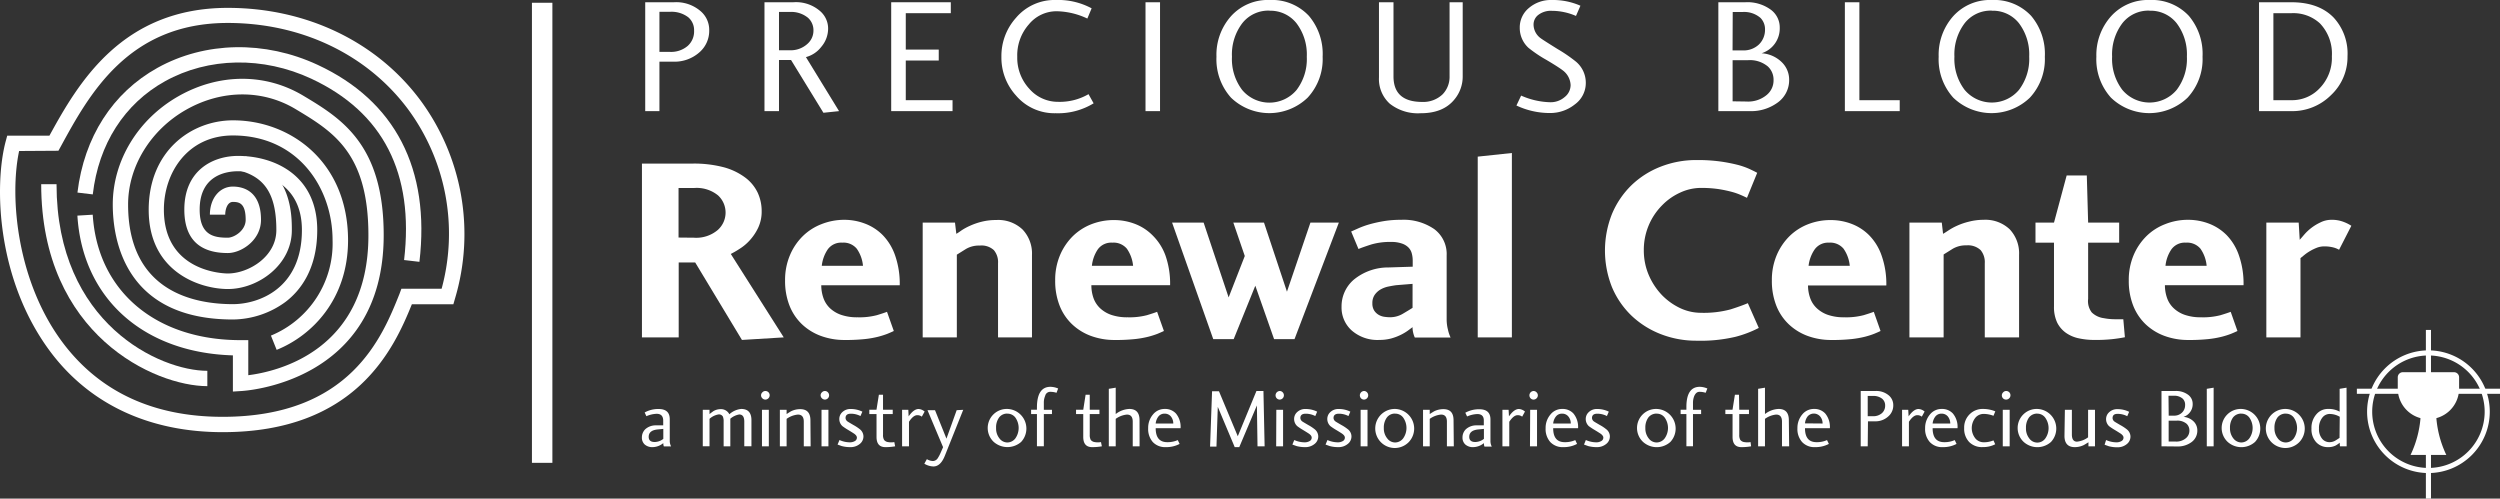<?xml version="1.0" encoding="UTF-8"?> <svg xmlns="http://www.w3.org/2000/svg" id="Layer_1" data-name="Layer 1" viewBox="0 0 489.06 97.54"><rect x="0" y="0" width="489.06" height="97.54" fill="#333333" stroke="none"/><path d="M129,21.74h-2.78V.44h5.62a7.3,7.3,0,0,1,5.27,1.79,4.81,4.81,0,0,1,1.63,3.7,5.57,5.57,0,0,1-1.82,4.22,7.33,7.33,0,0,1-5.3,1.91H129Zm0-11.59h2.05A5,5,0,0,0,134.51,9a3.79,3.79,0,0,0,1.27-3,3.29,3.29,0,0,0-1.15-2.63,5.39,5.39,0,0,0-3.57-1.06H129Z" style="fill:#fff"></path><path d="M164.14,21.74l-3.06.32-6.33-10.32h-2.36v10h-2.84V.44h5.65a7.18,7.18,0,0,1,5.4,1.88A4.51,4.51,0,0,1,162,5.55a5.52,5.52,0,0,1-1.34,3.62,5.59,5.59,0,0,1-3,2ZM152.39,9.83h2.06A4.84,4.84,0,0,0,158,8.54,3.43,3.43,0,0,0,159.13,6a3.27,3.27,0,0,0-1.08-2.53,5.18,5.18,0,0,0-3.57-1.13h-2.09Z" style="fill:#fff"></path><path d="M186.34,19.6v2.14h-12V.44H186V2.58h-8.81V9.7h6.45v2.14h-6.45V19.6Z" style="fill:#fff"></path><path d="M212.94,18.42l1,1.79a13.31,13.31,0,0,1-7.41,1.94,9.86,9.86,0,0,1-7.79-3.48,11,11,0,0,1-2.84-7.57,11.16,11.16,0,0,1,2.84-7.6A9.86,9.86,0,0,1,206.55,0a13.8,13.8,0,0,1,7,1.63l-.84,2a14.58,14.58,0,0,0-6-1.43,7,7,0,0,0-5.44,2.57A9.13,9.13,0,0,0,199,11.1a8.93,8.93,0,0,0,2.35,6.26A7.42,7.42,0,0,0,207,19.92,11.2,11.2,0,0,0,212.94,18.42Z" style="fill:#fff"></path><path d="M226.93,21.74h-2.84V.44h2.84Z" style="fill:#fff"></path><path d="M248.36,0a9.87,9.87,0,0,1,7.69,3.1,11.52,11.52,0,0,1,2.69,8,11.07,11.07,0,0,1-2.93,8,10.8,10.8,0,0,1-15,0,11.24,11.24,0,0,1-2.84-8,11.33,11.33,0,0,1,2.86-7.95A9.68,9.68,0,0,1,248.36,0Zm0,2.08A6.48,6.48,0,0,0,243,4.57a10.1,10.1,0,0,0-2,6.53,10,10,0,0,0,2,6.5,6.95,6.95,0,0,0,10.64,0,10,10,0,0,0,2-6.5,10.1,10.1,0,0,0-2-6.53A6.5,6.5,0,0,0,248.36,2.1Z" style="fill:#fff"></path><path d="M286.14.44v14.5a7,7,0,0,1-1.63,4.53q-2.2,2.69-6.58,2.68a8.88,8.88,0,0,1-6.05-1.86,6.51,6.51,0,0,1-2.12-5.16V.44h2.84v14.5q0,5,5.62,5a5.47,5.47,0,0,0,4-1.5,4.92,4.92,0,0,0,1.35-3.54V.44Z" style="fill:#fff"></path><path d="M297.57,18.7A14.84,14.84,0,0,0,303.29,20a4.17,4.17,0,0,0,2.78-1,3,3,0,0,0,1.18-2.35,3.78,3.78,0,0,0-1.57-2.91c-.34-.27-1.42-1-3.25-2.07A25.34,25.34,0,0,1,299,9.35a5.27,5.27,0,0,1-1.7-3.93,4.92,4.92,0,0,1,1.78-3.85A6.61,6.61,0,0,1,303.58,0a13.32,13.32,0,0,1,5.59,1.12l-.87,2a11.89,11.89,0,0,0-4.69-1,4,4,0,0,0-2.81.9,2.37,2.37,0,0,0-.8,1.82,3.33,3.33,0,0,0,1.37,2.62c.24.19,1.34.9,3.32,2.13a29.14,29.14,0,0,1,3.64,2.5,5.37,5.37,0,0,1,1.89,4.12,5.16,5.16,0,0,1-2.14,4.21,7.71,7.71,0,0,1-4.92,1.69,15.23,15.23,0,0,1-6.51-1.47Z" style="fill:#fff"></path><path d="M336.15,21.74V.44h5.27a7.74,7.74,0,0,1,5.05,1.5,4.3,4.3,0,0,1,1.69,3.48,5.1,5.1,0,0,1-3.55,5,6.17,6.17,0,0,1,4.12,1.92A4.75,4.75,0,0,1,350,15.58a5.38,5.38,0,0,1-2.4,4.59,8.73,8.73,0,0,1-5.27,1.57Zm2.78-11.88h2a4.33,4.33,0,0,0,3.18-1.18,4,4,0,0,0,1.17-2.91,3.14,3.14,0,0,0-.89-2.27,4.87,4.87,0,0,0-3.52-1.15h-1.91Zm2.71,10a5.65,5.65,0,0,0,4-1.31,3.67,3.67,0,0,0,1.31-2.89A3.51,3.51,0,0,0,345.83,13,5.47,5.47,0,0,0,342,11.77h-3.06v8.05Z" style="fill:#fff"></path><path d="M363.74.44V19.6h7.89v2.14H360.9V.44Z" style="fill:#fff"></path><path d="M389.64,0a9.89,9.89,0,0,1,7.7,3.1,11.52,11.52,0,0,1,2.68,8,11.07,11.07,0,0,1-2.92,8,10.8,10.8,0,0,1-15,0,11.2,11.2,0,0,1-2.85-8,11.37,11.37,0,0,1,2.86-7.95A9.69,9.69,0,0,1,389.64,0Zm0,2.08a6.47,6.47,0,0,0-5.31,2.47,10.1,10.1,0,0,0-2,6.53,10,10,0,0,0,2,6.5,6.94,6.94,0,0,0,10.63,0,10,10,0,0,0,2-6.5,10.1,10.1,0,0,0-2-6.53A6.48,6.48,0,0,0,389.64,2.1Z" style="fill:#fff"></path><path d="M420.49,0a9.89,9.89,0,0,1,7.7,3.1,11.52,11.52,0,0,1,2.68,8,11.07,11.07,0,0,1-2.92,8,10.8,10.8,0,0,1-15,0,11.2,11.2,0,0,1-2.85-8A11.37,11.37,0,0,1,413,3.15,9.71,9.71,0,0,1,420.49,0Zm0,2.08a6.47,6.47,0,0,0-5.31,2.47,10.1,10.1,0,0,0-2,6.53,10,10,0,0,0,2,6.5,6.94,6.94,0,0,0,10.63,0,10,10,0,0,0,2-6.5,10.1,10.1,0,0,0-2-6.53A6.48,6.48,0,0,0,420.49,2.1Z" style="fill:#fff"></path><path d="M441.92,21.74V.44l6.3,0q5.38,0,8.3,3A10.37,10.37,0,0,1,459.23,11,10.21,10.21,0,0,1,456,18.61a10.71,10.71,0,0,1-7.79,3.13Zm2.81-2.14h3.58a7.4,7.4,0,0,0,5.54-2.41A8.5,8.5,0,0,0,456.17,11a8.55,8.55,0,0,0-2.33-6.42,7.67,7.67,0,0,0-5.56-2h-3.55Z" style="fill:#fff"></path><path d="M145.14,66.5,136,51.35h-3.23V66h-7.19V32h9.9a23,23,0,0,1,6.07.71,12.41,12.41,0,0,1,4.2,2,8,8,0,0,1,2.48,3A8.51,8.51,0,0,1,149,41.3a7.41,7.41,0,0,1-.69,3.27A10,10,0,0,1,146.68,47a9.34,9.34,0,0,1-2,1.68,17.68,17.68,0,0,1-1.72,1L153.32,66Zm-9.4-20A6.51,6.51,0,0,0,140.4,45a4.56,4.56,0,0,0,.06-6.78,6.62,6.62,0,0,0-4.72-1.44h-3v9.69Z" style="fill:#fff"></path><path d="M161.07,58.27a5.07,5.07,0,0,0,1.27,2,6.06,6.06,0,0,0,2.2,1.32,9.44,9.44,0,0,0,3.21.48,13.51,13.51,0,0,0,3.77-.41q1.33-.4,2-.66l1.33,3.75c-.37.18-.79.36-1.25.55a17,17,0,0,1-1.76.56,18.69,18.69,0,0,1-2.65.47,35.85,35.85,0,0,1-3.93.18,13.32,13.32,0,0,1-4.74-.82,10.76,10.76,0,0,1-3.7-2.32,10.23,10.23,0,0,1-2.4-3.65,13.13,13.13,0,0,1-.84-4.84,12.38,12.38,0,0,1,.95-4.95,11.38,11.38,0,0,1,2.5-3.72,10.71,10.71,0,0,1,3.64-2.35A12.08,12.08,0,0,1,165.1,43a11.37,11.37,0,0,1,4.1.74,9.74,9.74,0,0,1,3.5,2.27,10.75,10.75,0,0,1,2.42,4,16.86,16.86,0,0,1,.89,5.79H160.66A7.5,7.5,0,0,0,161.07,58.27Zm6.53-9.62a3.36,3.36,0,0,0-2.83-1.18,3.23,3.23,0,0,0-2.84,1.31A7.08,7.08,0,0,0,160.76,52h8.06A6.86,6.86,0,0,0,167.6,48.65Z" style="fill:#fff"></path><path d="M195.24,66V51.5a3.64,3.64,0,0,0-.82-2.57,3.56,3.56,0,0,0-2.75-.89,5,5,0,0,0-2.73.68l-1.76,1.1V66H180.5V43.55h6.32l.26,2.19c.24-.13.59-.36,1-.66a11.27,11.27,0,0,1,1.69-.92,13,13,0,0,1,2.29-.79,11.5,11.5,0,0,1,2.83-.33,6.9,6.9,0,0,1,5.15,1.86,6.81,6.81,0,0,1,1.84,5V66Z" style="fill:#fff"></path><path d="M213.9,58.27a5.1,5.1,0,0,0,1.28,2,6.11,6.11,0,0,0,2.19,1.32,9.54,9.54,0,0,0,3.22.48,13.56,13.56,0,0,0,3.77-.41q1.32-.4,2-.66l1.33,3.75c-.38.18-.8.36-1.25.55a17,17,0,0,1-1.76.56,18.86,18.86,0,0,1-2.66.47,35.52,35.52,0,0,1-3.92.18,13.34,13.34,0,0,1-4.75-.82,10.72,10.72,0,0,1-3.69-2.32,10.1,10.1,0,0,1-2.4-3.65,13.13,13.13,0,0,1-.84-4.84,12.38,12.38,0,0,1,.94-4.95,11.54,11.54,0,0,1,2.5-3.72,10.76,10.76,0,0,1,3.65-2.35,12,12,0,0,1,4.38-.81,11.42,11.42,0,0,1,4.11.74,9.7,9.7,0,0,1,3.49,2.27A10.62,10.62,0,0,1,228,50a16.61,16.61,0,0,1,.9,5.79H213.5A7.5,7.5,0,0,0,213.9,58.27Zm6.54-9.62a3.38,3.38,0,0,0-2.84-1.18,3.24,3.24,0,0,0-2.84,1.31A7.07,7.07,0,0,0,213.6,52h8.06A7,7,0,0,0,220.44,48.65Z" style="fill:#fff"></path><path d="M241.34,66.34h-4l-8.05-22.79h6.17l4.89,14.63,3.16-8.1-2.24-6.53h6l4.49,13.51,4.59-13.51h5.56l-8.67,22.79h-4l-3.67-10.45Z" style="fill:#fff"></path><path d="M276.33,64l-1,.74a9.73,9.73,0,0,1-1.4.81,10.55,10.55,0,0,1-1.81.67,9.06,9.06,0,0,1-2.3.28,7.65,7.65,0,0,1-5.38-1.84,6,6,0,0,1-2-4.64,6.86,6.86,0,0,1,2.42-5.33,10.59,10.59,0,0,1,6.76-2.37l4.74-.15V51a5.36,5.36,0,0,0-.18-1.42,2.56,2.56,0,0,0-.64-1.15,3.27,3.27,0,0,0-1.3-.79,6.1,6.1,0,0,0-2.11-.31,13,13,0,0,0-3.86.49c-1,.32-1.87.62-2.52.89l-1.43-3.42,1.48-.66a17.3,17.3,0,0,1,2.17-.77,27.15,27.15,0,0,1,2.78-.61,20.52,20.52,0,0,1,3.36-.25,10.55,10.55,0,0,1,6.48,1.83A6.08,6.08,0,0,1,283,50V62.47a8.23,8.23,0,0,0,.25,2,7.16,7.16,0,0,0,.52,1.56h-7a5.08,5.08,0,0,1-.33-1A4.26,4.26,0,0,1,276.33,64Zm0-8.47-3.21.26c-.51.07-1,.16-1.59.28a5.14,5.14,0,0,0-1.5.58,3.64,3.64,0,0,0-1.12,1.05,2.78,2.78,0,0,0-.44,1.61,2.57,2.57,0,0,0,.36,1.45,2.64,2.64,0,0,0,.89.84,3,3,0,0,0,1.15.38,7.4,7.4,0,0,0,1.07.08,4.83,4.83,0,0,0,2.5-.69c.78-.46,1.41-.84,1.89-1.15Z" style="fill:#fff"></path><path d="M289.08,30.64l6.68-.71V66h-6.68Z" style="fill:#fff"></path><path d="M344.06,64.15a21.7,21.7,0,0,1-4.57,1.74,29.73,29.73,0,0,1-7.57.76,19,19,0,0,1-7.07-1.3,17.49,17.49,0,0,1-5.71-3.62,16.71,16.71,0,0,1-3.8-5.56,19.37,19.37,0,0,1,0-14.31,17,17,0,0,1,3.8-5.61,17.21,17.21,0,0,1,5.71-3.64,19,19,0,0,1,7.07-1.3,32.55,32.55,0,0,1,4.61.28,31.7,31.7,0,0,1,3.4.66,14.46,14.46,0,0,1,2.34.82c.61.29,1.11.53,1.48.74l-2,4.89c-.27-.13-.65-.31-1.15-.53a12.7,12.7,0,0,0-1.83-.64,25.53,25.53,0,0,0-2.58-.54,23.33,23.33,0,0,0-3.47-.23,9.71,9.71,0,0,0-4,.9,11.6,11.6,0,0,0-3.57,2.5A12.36,12.36,0,0,0,321.57,49a12.18,12.18,0,0,0,1,4.88,13.18,13.18,0,0,0,2.55,3.85,12.31,12.31,0,0,0,3.57,2.55,9.57,9.57,0,0,0,4,.91,20.22,20.22,0,0,0,5.82-.66c1.39-.44,2.53-.85,3.41-1.22Z" style="fill:#fff"></path><path d="M354.1,58.27a5,5,0,0,0,1.28,2,6.11,6.11,0,0,0,2.19,1.32,9.48,9.48,0,0,0,3.21.48,13.59,13.59,0,0,0,3.78-.41q1.32-.4,2-.66l1.32,3.75c-.37.18-.79.36-1.25.55a16,16,0,0,1-1.75.56,18.86,18.86,0,0,1-2.66.47,35.52,35.52,0,0,1-3.92.18,13.34,13.34,0,0,1-4.75-.82,10.72,10.72,0,0,1-3.69-2.32,10.1,10.1,0,0,1-2.4-3.65,13.13,13.13,0,0,1-.84-4.84,12.38,12.38,0,0,1,.94-4.95,11.54,11.54,0,0,1,2.5-3.72,10.76,10.76,0,0,1,3.65-2.35,12,12,0,0,1,4.38-.81,11.42,11.42,0,0,1,4.11.74,9.7,9.7,0,0,1,3.49,2.27,10.62,10.62,0,0,1,2.42,4,16.61,16.61,0,0,1,.9,5.79H353.69A7.5,7.5,0,0,0,354.1,58.27Zm6.54-9.62a3.39,3.39,0,0,0-2.84-1.18A3.24,3.24,0,0,0,355,48.78,7.07,7.07,0,0,0,353.8,52h8.06A7,7,0,0,0,360.64,48.65Z" style="fill:#fff"></path><path d="M388.27,66V51.5a3.69,3.69,0,0,0-.81-2.57A3.6,3.6,0,0,0,384.7,48a5,5,0,0,0-2.72.68l-1.76,1.1V66h-6.69V43.55h6.33l.25,2.19c.24-.13.59-.36,1.05-.66a11.63,11.63,0,0,1,1.68-.92,12.85,12.85,0,0,1,2.3-.79A11.45,11.45,0,0,1,388,43a6.92,6.92,0,0,1,5.15,1.86,6.84,6.84,0,0,1,1.83,5V66Z" style="fill:#fff"></path><path d="M413.26,66.34a30.44,30.44,0,0,1-3.57.16,14.12,14.12,0,0,1-3-.31,6.77,6.77,0,0,1-2.53-1.07,5.43,5.43,0,0,1-1.72-2,7.11,7.11,0,0,1-.63-3.19V47.47h-3.62V43.55h3.62l2.48-9.23h3.94l.26,9.23h6.07v3.92h-6.07v11a3.61,3.61,0,0,0,.71,2.65,4.15,4.15,0,0,0,2.35,1.12,11.38,11.38,0,0,0,2.09.21h1.73l.31,3.52C414.94,66.12,414.15,66.24,413.26,66.34Z" style="fill:#fff"></path><path d="M423.92,58.27a5,5,0,0,0,1.28,2,6,6,0,0,0,2.19,1.32,9.44,9.44,0,0,0,3.21.48,13.59,13.59,0,0,0,3.78-.41q1.32-.4,2-.66l1.32,3.75c-.37.18-.79.36-1.25.55a16.25,16.25,0,0,1-1.76.56,18.43,18.43,0,0,1-2.65.47,35.59,35.59,0,0,1-3.93.18,13.32,13.32,0,0,1-4.74-.82,10.76,10.76,0,0,1-3.7-2.32,10.21,10.21,0,0,1-2.39-3.65,13.13,13.13,0,0,1-.84-4.84,12.38,12.38,0,0,1,.94-4.95,11.54,11.54,0,0,1,2.5-3.72,10.66,10.66,0,0,1,3.65-2.35A12,12,0,0,1,428,43a11.42,11.42,0,0,1,4.11.74,9.79,9.79,0,0,1,3.49,2.27A10.62,10.62,0,0,1,438,50a16.62,16.62,0,0,1,.89,5.79H423.51A7.5,7.5,0,0,0,423.92,58.27Zm6.54-9.62a3.39,3.39,0,0,0-2.84-1.18,3.23,3.23,0,0,0-2.84,1.31A7,7,0,0,0,423.62,52h8.05A6.85,6.85,0,0,0,430.46,48.65Z" style="fill:#fff"></path><path d="M443.35,66V43.55h6.33l.2,3.36.87-1a9.41,9.41,0,0,1,3.16-2.39A4.77,4.77,0,0,1,456,43a6.35,6.35,0,0,1,2.47.41,7.71,7.71,0,0,1,1.51.76l-2.4,4.69a4.47,4.47,0,0,0-1.15-.46,6.93,6.93,0,0,0-1.76-.2,4,4,0,0,0-1.4.25,9.15,9.15,0,0,0-1.3.62,8.44,8.44,0,0,0-1.12.76l-.82.66V66Z" style="fill:#fff"></path><path d="M129.76,86.68a3.35,3.35,0,0,1-2.08.79,2.23,2.23,0,0,1-1.55-.51,1.79,1.79,0,0,1-.56-1.39,2.23,2.23,0,0,1,.65-1.59,3,3,0,0,1,2-.77l1.52,0V82.3q0-1.35-1.29-1.35a5.4,5.4,0,0,0-2,.47l-.34-.73a5.46,5.46,0,0,1,2.72-.68c1.46,0,2.19.66,2.19,2v4.19a2.37,2.37,0,0,0,.26,1.12h-1.42A1.68,1.68,0,0,1,129.76,86.68Zm0-.83V83.9l-1,.1c-1.24.1-1.86.58-1.86,1.46,0,.7.44,1.05,1.31,1A2.74,2.74,0,0,0,129.76,85.85Z" style="fill:#fff"></path><path d="M142.87,81.91v5.4h-1.31V82.49a2.44,2.44,0,0,0-.15-1,.87.87,0,0,0-.84-.42,3.53,3.53,0,0,0-1.77.86v5.37h-1.32V80.17h1.32V81c.42-.33.69-.52.79-.59a2.75,2.75,0,0,1,1.35-.37,1.82,1.82,0,0,1,1.74,1A4,4,0,0,1,145,80c1.33,0,2,.73,2,2.19v5.11H145.6V82.49c0-.94-.32-1.41-1-1.41A3.63,3.63,0,0,0,142.87,81.91Z" style="fill:#fff"></path><path d="M149.72,76.49a.83.83,0,0,1,.59,1.43.83.83,0,0,1-.59.25.8.8,0,0,1-.58-.25.79.79,0,0,1,0-1.17A.78.78,0,0,1,149.72,76.49Zm-.66,3.68h1.34v7.14h-1.34Z" style="fill:#fff"></path><path d="M158.58,87.31h-1.34V82.49c0-.93-.39-1.39-1.15-1.39a4.48,4.48,0,0,0-2.21.84v5.37h-1.32V80.17h1.32V81c.51-.33.81-.52.92-.57a4,4,0,0,1,1.74-.39q2,0,2,2.19Z" style="fill:#fff"></path><path d="M161.38,76.49a.78.78,0,0,1,.58.26.84.84,0,0,1-.58,1.42.87.87,0,0,1-.85-.84.8.8,0,0,1,.26-.58A.78.78,0,0,1,161.38,76.49Zm-.67,3.68h1.35v7.14h-1.35Z" style="fill:#fff"></path><path d="M164.22,86.08a5,5,0,0,0,2,.45,1.91,1.91,0,0,0,1-.24.76.76,0,0,0,.41-.68c0-.26-.18-.52-.55-.78,0,0-.41-.27-1.12-.7a11.5,11.5,0,0,1-1.15-.76,1.84,1.84,0,0,1-.62-1.4,1.79,1.79,0,0,1,.57-1.33,2.27,2.27,0,0,1,1.68-.63,5.12,5.12,0,0,1,2.26.52l-.37.86a4.07,4.07,0,0,0-1.87-.46c-.7,0-1.05.28-1.05.85a.9.9,0,0,0,.45.71c.08.06.44.27,1.09.65a9.07,9.07,0,0,1,1.22.8,1.82,1.82,0,0,1,.74,1.39,1.86,1.86,0,0,1-.76,1.55,2.78,2.78,0,0,1-1.77.59,6.38,6.38,0,0,1-1.72-.21l-.81-.29Z" style="fill:#fff"></path><path d="M175.11,87.31a10.67,10.67,0,0,1-1.9.16q-1.74,0-1.74-2V81h-1.41v-.84h1.4l.47-2.94h.81l0,2.94h1.9V81h-1.9v4.06a1.88,1.88,0,0,0,.21,1,1.16,1.16,0,0,0,.76.42,3.47,3.47,0,0,0,1.24,0Z" style="fill:#fff"></path><path d="M177.82,87.31h-1.35V80.17h1.22l.06,1.28q1-1.44,1.95-1.44a2,2,0,0,1,1.18.5l-.55,1a1.38,1.38,0,0,0-.89-.29q-.78,0-1.62,1.29Z" style="fill:#fff"></path><path d="M188.43,80.17l-3.6,9c-.55,1.38-1.3,2.08-2.24,2.08a3.6,3.6,0,0,1-1.77-.54l.5-.89a2.46,2.46,0,0,0,1.19.37,1.17,1.17,0,0,0,.92-.53,6.82,6.82,0,0,0,.54-1l.52-1.18-3.05-7.24h1.47l2.24,5.57,2-5.57Z" style="fill:#fff"></path><path d="M197.08,80a3.84,3.84,0,0,1,2.68,6.45,4.06,4.06,0,0,1-5.36,0A3.73,3.73,0,0,1,197.08,80Zm0,.91a1.94,1.94,0,0,0-1.63.76,3.25,3.25,0,0,0-.59,2.06,3.07,3.07,0,0,0,.68,2.06,1.93,1.93,0,0,0,1.54.77,2,2,0,0,0,1.54-.79,3.54,3.54,0,0,0,0-4.1A1.93,1.93,0,0,0,197.08,80.92Z" style="fill:#fff"></path><path d="M205.5,75.67A4,4,0,0,1,207,76l-.32.84a3.93,3.93,0,0,0-1.22-.19,1,1,0,0,0-1,.79,3.32,3.32,0,0,0-.26,1.37v1.36h1.59V81h-1.59v6.3h-1.35V81h-1.14v-.84h1.14v-.54Q202.89,75.67,205.5,75.67Z" style="fill:#fff"></path><path d="M215.55,87.31a10.67,10.67,0,0,1-1.9.16q-1.74,0-1.74-2V81H210.5v-.84h1.41l.46-2.94h.81l0,2.94h1.9V81h-1.9v4.06a2,2,0,0,0,.2,1,1.19,1.19,0,0,0,.76.42,3.47,3.47,0,0,0,1.24,0Z" style="fill:#fff"></path><path d="M222.93,87.31h-1.34V82.49c0-.93-.38-1.39-1.14-1.39a4.46,4.46,0,0,0-2.19.84v5.37h-1.35V76.06l1.35-.22V81a4.6,4.6,0,0,1,2.66-1q2,0,2,2.19Z" style="fill:#fff"></path><path d="M226.08,83.77c0,1.82.76,2.73,2.27,2.73a4.84,4.84,0,0,0,2.05-.41l.36.75a5.55,5.55,0,0,1-2.7.63,3.3,3.3,0,0,1-2.55-1,3.87,3.87,0,0,1-.9-2.71,4,4,0,0,1,.92-2.65A2.9,2.9,0,0,1,227.85,80a2.86,2.86,0,0,1,2.19.89,4.09,4.09,0,0,1,.91,2.87Zm3.44-.92a2.14,2.14,0,0,0-.5-1.42,1.55,1.55,0,0,0-1.18-.51,1.49,1.49,0,0,0-1.21.54,2.64,2.64,0,0,0-.55,1.39Z" style="fill:#fff"></path><path d="M245.79,76.49h1.37l.23,10.82H246l-.12-8-3.45,8.16h-.89l-3.31-7.88-.26,7.77h-1.25l.39-10.82h1.35l3.68,8.8Z" style="fill:#fff"></path><path d="M250.35,76.49a.78.78,0,0,1,.58.26.84.84,0,0,1-.58,1.42.83.83,0,0,1-.59-.25.85.85,0,0,1,.59-1.43Zm-.67,3.68H251v7.14h-1.35Z" style="fill:#fff"></path><path d="M253.19,86.08a5,5,0,0,0,2,.45,1.91,1.91,0,0,0,1-.24.76.76,0,0,0,.41-.68c0-.26-.18-.52-.55-.78,0,0-.41-.27-1.12-.7a11.5,11.5,0,0,1-1.15-.76,1.88,1.88,0,0,1-.62-1.4,1.79,1.79,0,0,1,.57-1.33,2.28,2.28,0,0,1,1.69-.63,5.08,5.08,0,0,1,2.25.52l-.37.86a4.07,4.07,0,0,0-1.87-.46c-.7,0-1.05.28-1.05.85a.9.9,0,0,0,.45.71c.08.06.44.27,1.09.65a8.43,8.43,0,0,1,1.22.8,1.82,1.82,0,0,1,.74,1.39,1.86,1.86,0,0,1-.76,1.55,2.78,2.78,0,0,1-1.77.59,6.38,6.38,0,0,1-1.72-.21l-.81-.29Z" style="fill:#fff"></path><path d="M259.68,86.08a5,5,0,0,0,2,.45,1.91,1.91,0,0,0,1-.24.76.76,0,0,0,.41-.68c0-.26-.18-.52-.55-.78,0,0-.4-.27-1.12-.7a11.5,11.5,0,0,1-1.15-.76,1.88,1.88,0,0,1-.62-1.4,1.79,1.79,0,0,1,.57-1.33,2.28,2.28,0,0,1,1.69-.63,5.08,5.08,0,0,1,2.25.52l-.37.86a4.07,4.07,0,0,0-1.87-.46c-.7,0-1.05.28-1.05.85a.9.9,0,0,0,.45.71c.08.06.44.27,1.09.65a8.43,8.43,0,0,1,1.22.8,1.8,1.8,0,0,1,.75,1.39,1.86,1.86,0,0,1-.77,1.55,2.78,2.78,0,0,1-1.77.59,6.38,6.38,0,0,1-1.72-.21l-.81-.29Z" style="fill:#fff"></path><path d="M266.84,76.49a.78.78,0,0,1,.58.26.84.84,0,0,1-.58,1.42.83.83,0,0,1-.59-.25.85.85,0,0,1,.59-1.43Zm-.67,3.68h1.35v7.14h-1.35Z" style="fill:#fff"></path><path d="M272.94,80a3.84,3.84,0,0,1,2.68,6.45A3.82,3.82,0,1,1,272.94,80Zm0,.91a1.94,1.94,0,0,0-1.63.76,3.26,3.26,0,0,0-.6,2.06,3.07,3.07,0,0,0,.69,2.06,1.93,1.93,0,0,0,1.54.77,2,2,0,0,0,1.54-.79,3.51,3.51,0,0,0,0-4.1A1.91,1.91,0,0,0,272.94,80.92Z" style="fill:#fff"></path><path d="M284.4,87.31h-1.35V82.49c0-.93-.38-1.39-1.15-1.39a4.51,4.51,0,0,0-2.21.84v5.37h-1.31V80.17h1.31V81c.51-.33.82-.52.92-.57a4.09,4.09,0,0,1,1.74-.39c1.36,0,2,.73,2,2.19Z" style="fill:#fff"></path><path d="M290.29,86.68a3.37,3.37,0,0,1-2.08.79,2.21,2.21,0,0,1-1.55-.51,1.79,1.79,0,0,1-.56-1.39,2.23,2.23,0,0,1,.65-1.59,3,3,0,0,1,2-.77l1.52,0V82.3Q290.29,81,289,81a5.4,5.4,0,0,0-2,.47l-.35-.73a5.5,5.5,0,0,1,2.73-.68c1.46,0,2.19.66,2.19,2v4.19a2.37,2.37,0,0,0,.26,1.12h-1.43A1.85,1.85,0,0,1,290.29,86.68Zm0-.83V83.9l-1,.1c-1.24.1-1.87.58-1.87,1.46,0,.7.44,1.05,1.32,1A2.79,2.79,0,0,0,290.29,85.85Z" style="fill:#fff"></path><path d="M295.25,87.31h-1.34V80.17h1.21l.07,1.28q1-1.44,1.95-1.44a2,2,0,0,1,1.18.5l-.55,1a1.38,1.38,0,0,0-.89-.29c-.52,0-1.06.43-1.63,1.29Z" style="fill:#fff"></path><path d="M300,76.49a.8.8,0,0,1,.59.26.81.81,0,0,1,0,1.17.83.83,0,0,1-.59.25.79.79,0,0,1-.58-.25.85.85,0,0,1,.58-1.43Zm-.66,3.68h1.34v7.14H299.3Z" style="fill:#fff"></path><path d="M303.84,83.77c0,1.82.75,2.73,2.26,2.73a4.85,4.85,0,0,0,2.06-.41l.35.75a5.51,5.51,0,0,1-2.69.63,3.3,3.3,0,0,1-2.55-1,3.83,3.83,0,0,1-.91-2.71,4,4,0,0,1,.93-2.65A2.89,2.89,0,0,1,305.61,80a2.86,2.86,0,0,1,2.19.89,4.13,4.13,0,0,1,.91,2.87Zm3.44-.92a2.09,2.09,0,0,0-.51-1.42,1.52,1.52,0,0,0-1.17-.51,1.48,1.48,0,0,0-1.21.54,2.56,2.56,0,0,0-.55,1.39Z" style="fill:#fff"></path><path d="M310.23,86.08a5.1,5.1,0,0,0,2,.45,1.85,1.85,0,0,0,1-.24.75.75,0,0,0,.42-.68c0-.26-.19-.52-.55-.78,0,0-.41-.27-1.12-.7a13.74,13.74,0,0,1-1.16-.76,1.87,1.87,0,0,1-.61-1.4,1.79,1.79,0,0,1,.57-1.33,2.27,2.27,0,0,1,1.68-.63,5.15,5.15,0,0,1,2.26.52l-.37.86a4.07,4.07,0,0,0-1.87-.46c-.7,0-1.05.28-1.05.85a.9.9,0,0,0,.45.71c.07.06.44.27,1.09.65a8.16,8.16,0,0,1,1.21.8,1.8,1.8,0,0,1,.75,1.39,1.86,1.86,0,0,1-.76,1.55,2.78,2.78,0,0,1-1.77.59,6.38,6.38,0,0,1-1.72-.21l-.81-.29Z" style="fill:#fff"></path><path d="M324.09,80a3.84,3.84,0,0,1,2.68,6.45,4,4,0,0,1-5.35,0A3.73,3.73,0,0,1,324.09,80Zm0,.91a2,2,0,0,0-1.63.76,3.32,3.32,0,0,0-.59,2.06,3.12,3.12,0,0,0,.68,2.06,1.94,1.94,0,0,0,1.54.77,2,2,0,0,0,1.55-.79,3.51,3.51,0,0,0,0-4.1A1.91,1.91,0,0,0,324.09,80.92Z" style="fill:#fff"></path><path d="M332.52,75.67A4,4,0,0,1,334,76l-.33.84a3.89,3.89,0,0,0-1.22-.19c-.43,0-.75.26-1,.79a3.49,3.49,0,0,0-.26,1.37v1.36h1.59V81h-1.59v6.3H329.9V81h-1.13v-.84h1.13v-.54Q329.9,75.67,332.52,75.67Z" style="fill:#fff"></path><path d="M342.56,87.31a10.59,10.59,0,0,1-1.9.16c-1.15,0-1.73-.66-1.73-2V81h-1.41v-.84h1.4l.47-2.94h.8l.05,2.94h1.9V81h-1.9v4.06a1.88,1.88,0,0,0,.21,1,1.16,1.16,0,0,0,.76.42,3.47,3.47,0,0,0,1.24,0Z" style="fill:#fff"></path><path d="M350,87.31H348.6V82.49c0-.93-.38-1.39-1.14-1.39a4.46,4.46,0,0,0-2.19.84v5.37h-1.34V76.06l1.34-.22V81a4.6,4.6,0,0,1,2.67-1q2,0,2,2.19Z" style="fill:#fff"></path><path d="M353.1,83.77c0,1.82.75,2.73,2.26,2.73a4.81,4.81,0,0,0,2.05-.41l.36.75a5.54,5.54,0,0,1-2.69.63,3.27,3.27,0,0,1-2.55-1,3.83,3.83,0,0,1-.91-2.71,4.05,4.05,0,0,1,.92-2.65A2.91,2.91,0,0,1,354.87,80a2.87,2.87,0,0,1,2.19.89,4.13,4.13,0,0,1,.91,2.87Zm3.44-.92a2.09,2.09,0,0,0-.51-1.42,1.62,1.62,0,0,0-2.39,0,2.55,2.55,0,0,0-.54,1.39Z" style="fill:#fff"></path><path d="M365.37,87.31H364V76.49h2.86a3.76,3.76,0,0,1,2.68.9,2.48,2.48,0,0,1,.83,1.89,2.83,2.83,0,0,1-.93,2.14,3.7,3.7,0,0,1-2.69,1h-1.33Zm0-5.89h1a2.54,2.54,0,0,0,1.76-.58,1.93,1.93,0,0,0,.65-1.51,1.67,1.67,0,0,0-.59-1.33,2.71,2.71,0,0,0-1.82-.54h-1Z" style="fill:#fff"></path><path d="M373.43,87.31h-1.34V80.17h1.21l.07,1.28q1-1.44,1.95-1.44a2,2,0,0,1,1.18.5l-.55,1a1.38,1.38,0,0,0-.89-.29c-.52,0-1.07.43-1.63,1.29Z" style="fill:#fff"></path><path d="M378.07,83.77c0,1.82.76,2.73,2.27,2.73a4.81,4.81,0,0,0,2.05-.41l.36.75a5.55,5.55,0,0,1-2.7.63,3.26,3.26,0,0,1-2.54-1,3.83,3.83,0,0,1-.91-2.71,4.05,4.05,0,0,1,.92-2.65A2.9,2.9,0,0,1,379.84,80a2.86,2.86,0,0,1,2.19.89,4.09,4.09,0,0,1,.91,2.87Zm3.45-.92a2.19,2.19,0,0,0-.51-1.42,1.55,1.55,0,0,0-1.17-.51,1.5,1.5,0,0,0-1.22.54,2.64,2.64,0,0,0-.55,1.39Z" style="fill:#fff"></path><path d="M384.24,83.74A3.6,3.6,0,0,1,385.35,81a3.56,3.56,0,0,1,2.58-1,6.3,6.3,0,0,1,2.4.47l-.36.87a5.44,5.44,0,0,0-1.91-.37,2.14,2.14,0,0,0-1.55.66,3.23,3.23,0,0,0,0,4.23,2.14,2.14,0,0,0,1.55.66,4.85,4.85,0,0,0,1.91-.37l.34.76a5.12,5.12,0,0,1-2.43.55,3.49,3.49,0,0,1-2.67-1A3.75,3.75,0,0,1,384.24,83.74Z" style="fill:#fff"></path><path d="M392.45,76.49a.83.83,0,0,1,.59,1.43.83.83,0,0,1-.59.25.82.82,0,0,1-.58-1.42A.78.78,0,0,1,392.45,76.49Zm-.66,3.68h1.35v7.14h-1.35Z" style="fill:#fff"></path><path d="M398.56,80a3.84,3.84,0,0,1,2.67,6.45,4,4,0,0,1-5.35,0A3.73,3.73,0,0,1,398.56,80Zm0,.91a2,2,0,0,0-1.64.76,3.32,3.32,0,0,0-.59,2.06A3.12,3.12,0,0,0,397,85.8a1.92,1.92,0,0,0,3.09,0,3.51,3.51,0,0,0,0-4.1A1.91,1.91,0,0,0,398.56,80.92Z" style="fill:#fff"></path><path d="M403.94,80.17h1.37V85c0,.93.34,1.4,1,1.4a4.37,4.37,0,0,0,2.17-.85V80.17h1.35v7.14h-1.28v-.79c-.52.32-.83.51-.94.56a4,4,0,0,1-1.75.39c-1.3,0-2-.73-2-2.19Z" style="fill:#fff"></path><path d="M412,86.08a5,5,0,0,0,2,.45,1.91,1.91,0,0,0,1-.24.76.76,0,0,0,.41-.68c0-.26-.18-.52-.55-.78,0,0-.41-.27-1.12-.7a11.5,11.5,0,0,1-1.15-.76A1.88,1.88,0,0,1,412,82a1.79,1.79,0,0,1,.57-1.33,2.28,2.28,0,0,1,1.69-.63,5.08,5.08,0,0,1,2.25.52l-.37.86a4.07,4.07,0,0,0-1.87-.46c-.7,0-1,.28-1,.85a.9.9,0,0,0,.45.71c.08.06.44.27,1.09.65a8.43,8.43,0,0,1,1.22.8,1.82,1.82,0,0,1,.74,1.39,1.86,1.86,0,0,1-.76,1.55,2.78,2.78,0,0,1-1.77.59,6.38,6.38,0,0,1-1.72-.21l-.81-.29Z" style="fill:#fff"></path><path d="M422.84,87.31V76.49h2.67a3.92,3.92,0,0,1,2.57.76,2.18,2.18,0,0,1,.86,1.77,2.57,2.57,0,0,1-.53,1.63,2.54,2.54,0,0,1-1.27.9,3.17,3.17,0,0,1,2.09,1,2.44,2.44,0,0,1,.62,1.66,2.76,2.76,0,0,1-1.22,2.34,4.47,4.47,0,0,1-2.68.79Zm1.41-6h1a2.15,2.15,0,0,0,1.61-.6,2,2,0,0,0,.6-1.47A1.62,1.62,0,0,0,427,78a2.47,2.47,0,0,0-1.79-.58h-1Zm1.38,5.07a2.86,2.86,0,0,0,2-.67,1.89,1.89,0,0,0,.67-1.47,1.78,1.78,0,0,0-.56-1.35,2.77,2.77,0,0,0-1.94-.6h-1.56v4.09Z" style="fill:#fff"></path><path d="M431.7,87.31V76.06l1.34-.22V87.31Z" style="fill:#fff"></path><path d="M438.46,80a3.84,3.84,0,0,1,2.68,6.45,4,4,0,0,1-5.35,0A3.73,3.73,0,0,1,438.46,80Zm0,.91a2,2,0,0,0-1.63.76,3.32,3.32,0,0,0-.59,2.06,3.12,3.12,0,0,0,.68,2.06,2,2,0,0,0,1.54.77,2,2,0,0,0,1.55-.79,3.51,3.51,0,0,0,0-4.1A1.91,1.91,0,0,0,438.46,80.92Z" style="fill:#fff"></path><path d="M447.16,80a3.84,3.84,0,0,1,2.68,6.45A3.82,3.82,0,1,1,447.16,80Zm0,.91a2,2,0,0,0-1.63.76,3.32,3.32,0,0,0-.59,2.06,3.12,3.12,0,0,0,.68,2.06,1.94,1.94,0,0,0,1.54.77,2,2,0,0,0,1.55-.79,3.56,3.56,0,0,0,0-4.1A1.91,1.91,0,0,0,447.16,80.92Z" style="fill:#fff"></path><path d="M459.06,87.31h-1.31l-.05-.7a5.65,5.65,0,0,1-.78.54,3.18,3.18,0,0,1-1.49.32,3.05,3.05,0,0,1-2.36-1,3.71,3.71,0,0,1-.89-2.63,4,4,0,0,1,1-2.84,2.91,2.91,0,0,1,2.24-1,4.36,4.36,0,0,1,2.27.53V76.06l1.35-.22Zm-1.35-5.78a4,4,0,0,0-2-.55,1.81,1.81,0,0,0-1.35.65,3.25,3.25,0,0,0-.71,2.22,2.86,2.86,0,0,0,.71,2.09,1.87,1.87,0,0,0,1.35.56,2.27,2.27,0,0,0,1.05-.26c.12-.06.43-.26.91-.58Z" style="fill:#fff"></path><rect x="461.06" y="76.04" width="28" height="1" style="fill:#fff"></rect><rect x="474.56" y="64.54" width="1" height="33" style="fill:#fff"></rect><path d="M475.06,92.54a12,12,0,1,1,12-12A12,12,0,0,1,475.06,92.54Zm0-23a11,11,0,1,0,11,11A11,11,0,0,0,475.06,69.54Z" style="fill:#fff"></path><path d="M470.06,72.81h10a1,1,0,0,1,1,1V76a6,6,0,0,1-6,6h0a6,6,0,0,1-6-6V73.81a1,1,0,0,1,1-1Z" style="fill:#fff"></path><path d="M476.56,81h-3a20.69,20.69,0,0,1-2,8h7A20.69,20.69,0,0,1,476.56,81Z" style="fill:#fff"></path><rect x="104.06" y="0.54" width="4" height="90" style="fill:#fff"></rect><path d="M43.56,84.54c-14.14,0-25.69-5.3-33.4-15.33C-.73,55-1.17,36.2,1.11,27.66l.3-1.12H9.67c5.61-10.25,14.17-25,34.89-25,15.29,0,29,6.53,37.55,17.9a44.07,44.07,0,0,1,6.89,39l-.31,1.08H80.57C77.05,68.26,69.6,84.54,43.56,84.54Zm-39.82-55c-1.91,8.94-.48,25.76,8.8,37.84,7.22,9.4,17.66,14.16,31,14.16,25,0,31.24-15.64,34.61-24.05l.37-1h7.87a41,41,0,0,0-6.7-35.3c-8-10.61-20.81-16.7-35.15-16.7-19.47,0-27.11,14-32.68,24.22l-.43.78Z" style="fill:#fff"></path><path d="M40.56,75.54c-10.18,0-32.5-9.94-32.5-39.5h3c0,27.31,20.26,36.5,29.5,36.5Z" style="fill:#fff"></path><path d="M82.05,51.22l-3-.35c2-17-4.11-28.91-18.14-35.47-9.44-4.4-20.14-4.22-28.62.49-7.93,4.4-13,12.26-14.14,22.14l-3-.36c1.31-10.86,6.88-19.52,15.66-24.4,9.32-5.17,21-5.39,31.34-.58C77.32,19.74,84.19,33.07,82.05,51.22Z" style="fill:#fff"></path><path d="M45.56,76.6V69.52C28,69,16.14,58.35,15.14,42.18l3-.18c.92,14.91,12.28,24.54,28.93,24.54h1.5V73.4c5.52-.69,23.5-4.69,23.5-27.36,0-16.15-6.93-20.31-14.27-24.71-6.43-3.85-14.41-3.81-21.36.12S25.06,32.55,25.06,40c0,17,12.84,19.5,20.5,19.5,5,0,13.5-3,13.5-14.5,0-10.94-10.41-11.5-12.5-11.5-2.25,0-7.5.74-7.5,7.5,0,5.08,2.84,5.5,5.5,5.5,1.2,0,3.5-1.36,3.5-3.5,0-3.22-1.23-3.5-2.5-3.5-1.1,0-1.5,1.5-1.5,2.5h-3c0-3.18,1.89-5.5,4.5-5.5,2,0,5.5.85,5.5,6.5,0,4-3.85,6.5-6.5,6.5-5.64,0-8.5-2.85-8.5-8.5,0-7.75,5.66-10.5,10.5-10.5,7.15,0,15.5,3.8,15.5,14.5,0,7.73-3.38,11.92-6.22,14.07a17.65,17.65,0,0,1-10.28,3.43c-21.21,0-23.5-15.73-23.5-22.5,0-8.57,4.94-16.7,12.89-21.2s17-4.5,24.38-.08S75.06,28.19,75.06,46c0,29.13-27.66,30.49-27.94,30.5Z" style="fill:#fff"></path><path d="M54.12,68.44,53,65.65A19.49,19.49,0,0,0,65.06,47c0-10.18-6.7-20.5-19.5-20.5-8.86,0-13.5,7.3-13.5,14.5,0,12.36,12,12.5,12.5,12.5,4,0,9.5-3.23,9.5-8.5,0-6.71-2.07-10.17-6.91-11.55L48,30.6c9.09,2.6,9.09,11.52,9.09,14.44,0,6.78-6.59,11.5-12.5,11.5-5.36,0-15.5-3.23-15.5-15.5,0-11.48,8.3-17.5,16.5-17.5,11.18,0,22.5,8.08,22.5,23.5C68.06,58.71,60.86,65.74,54.12,68.44Z" style="fill:#fff"></path></svg> 